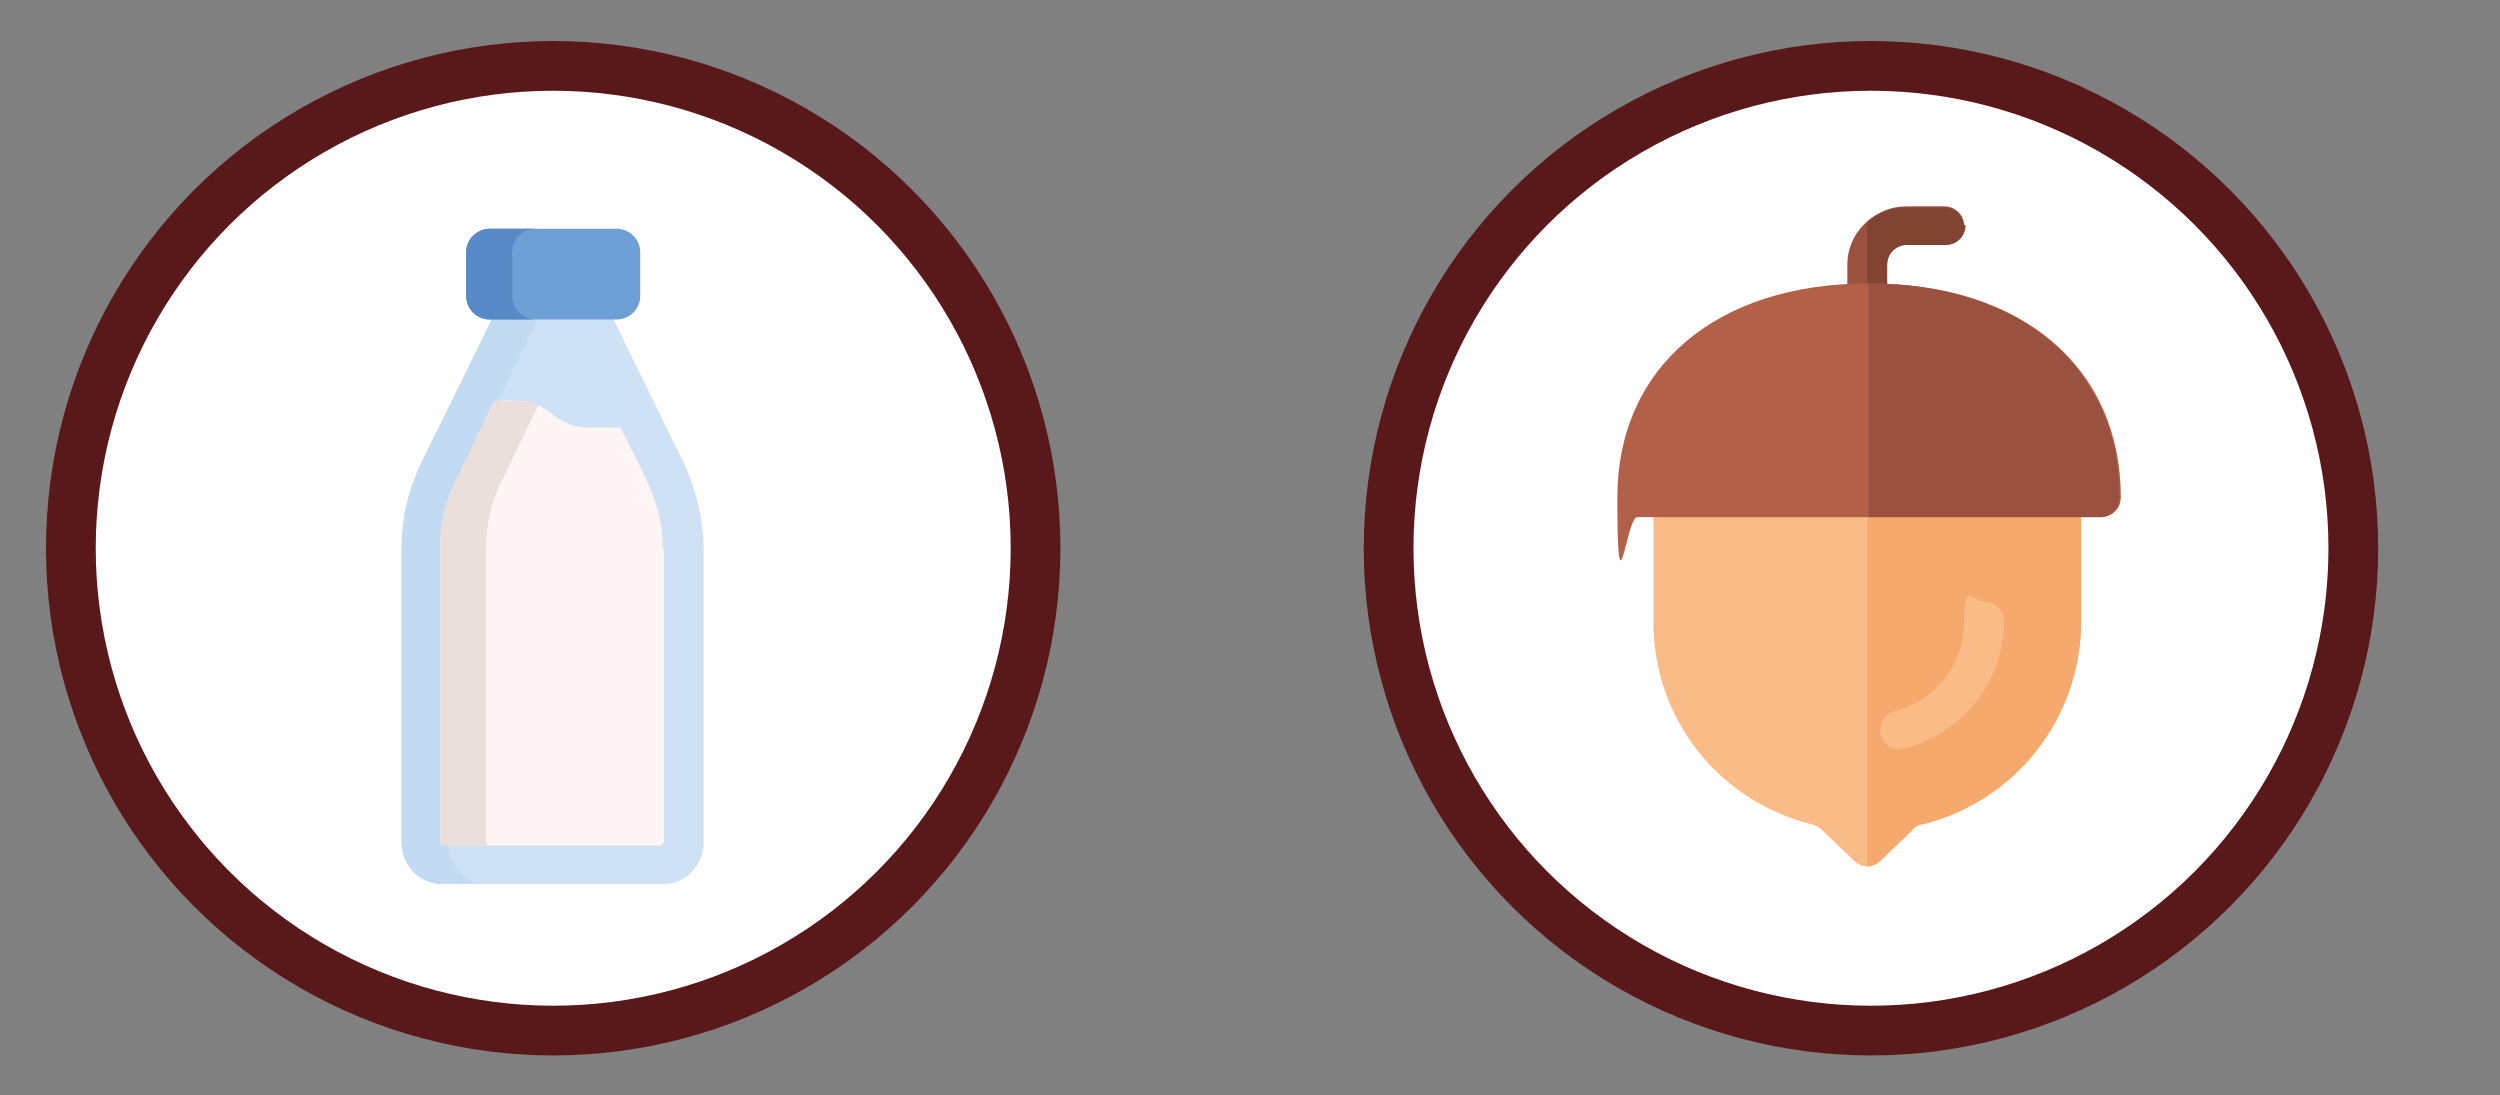 <?xml version="1.0" encoding="UTF-8"?> <svg xmlns="http://www.w3.org/2000/svg" version="1.1" viewBox="0 0 201.1 88.1"><rect x="0" y="0" width="201.1" height="88.1" fill="#808080" stroke="none"/><defs><style> .cls-1 { fill: #f6a96d; } .cls-2 { fill: #814332; } .cls-3 { fill: #6fa0d5; } .cls-4 { fill: #b36049; } .cls-5 { fill: #fef5f4; } .cls-6 { fill: #f9bc87; } .cls-7 { fill: #9a513f; } .cls-8 { fill: #fff; stroke: #591819; stroke-miterlimit: 10; stroke-width: 4px; } .cls-9 { fill: #588ac8; } .cls-10 { fill: #cee1f5; } .cls-11 { fill: #c3daf3; } .cls-12 { fill: #eadfda; } </style></defs><g><g id="Laag_1"><g id="Laag_1-2" data-name="Laag_1"><g><circle class="cls-8" cx="44.5" cy="44.1" r="38.8"></circle><g><path class="cls-10" d="M49.3,25.6h-9.7c-3.4,7-4.2,8.7-5.7,11.6-1.1,2.2-1.6,4.5-1.6,7v23.5c0,1.9,1.5,3.4,3.2,3.4h17.9c1.8,0,3.2-1.5,3.2-3.4v-23.5c0-2.4-.6-4.8-1.6-7-.8-1.5-1.5-3.1-5.7-11.6h0Z"></path><path class="cls-11" d="M39.2,71.1h-3.7c-1.8,0-3.2-1.5-3.2-3.4v-23.5c0-2.4.6-4.8,1.6-7,1.4-2.9,2.3-4.6,5.7-11.6h3.7c-3.4,7-4.2,8.7-5.7,11.6-1.1,2.2-1.6,4.5-1.6,7v23.5c0,1.9,1.5,3.4,3.2,3.4Z"></path><path class="cls-5" d="M53.4,44.2v23.5c0,0-.1.3-.3.3h-17.4c-.1,0-.3,0-.3-.3v-23.5c0-1.9.4-3.9,1.3-5.6l2.9-6c.1-.2.3-.4.6-.4,1.6,0,2.9,0,4.2,1.1.8.7,1.8,1.1,2.9,1.1h2.2c.3,0,.5,0,.6.4,2,4,3.2,5.9,3.2,9.4h0Z"></path><path class="cls-3" d="M49.6,25.7h-10.2c-1.1,0-1.9-.9-1.9-1.9v-3.5c0-1.1.9-1.9,1.9-1.9h10.2c1.1,0,1.9.9,1.9,1.9v3.5c0,1.1-.9,1.9-1.9,1.9Z"></path><path class="cls-9" d="M43.1,25.7h-3.7c-1.1,0-1.9-.9-1.9-1.9v-3.5c0-1.1.9-1.9,1.9-1.9h3.7c-1.1,0-1.9.9-1.9,1.9v3.5c0,1.1.9,1.9,1.9,1.9h0Z"></path><path class="cls-12" d="M53.4,44.2v23.5c0,0-.1.3-.3.3h-17.4c-.1,0-.3,0-.3-.3v-23.5c0-1.9.4-3.9,1.3-5.6l2.9-6c.1-.2.3-.4.6-.4,1.1,0,2.1,0,3.1.4.4.2.7.4,1.1.7.8.7,1.8,1.1,2.9,1.1h2.2c.3,0,.5,0,.6.4,2,4,3.2,5.9,3.2,9.4h0Z"></path><path class="cls-5" d="M53.4,44.2v23.5c0,0-.1.3-.3.3h-13.7c-.1,0-.3,0-.3-.3v-23.5c0-1.9.4-3.9,1.3-5.6l2.9-6h0c.4.2.7.4,1.1.7.8.7,1.8,1.1,2.9,1.1h2.2c.3,0,.5,0,.6.4,2,4,3.2,5.9,3.2,9.4h0Z"></path></g></g><g><circle class="cls-8" cx="150.5" cy="44.1" r="38.8"></circle><g><path class="cls-6" d="M167.4,40v10c0,7.7-5.2,14.4-12.7,16.3-.3,0-.7.2-.9.5l-2.5,2.4c-.3.3-.7.5-1.1.5s-.8-.2-1.1-.5l-2.5-2.4c-.2-.2-.5-.4-.9-.5-7.5-1.9-12.7-8.5-12.7-16.3v-10c0-.9.7-1.6,1.6-1.6h31.1c.9,0,1.6.7,1.6,1.6h.1Z"></path><path class="cls-1" d="M167.4,40v10c0,7.7-5.2,14.4-12.7,16.3-.3,0-.7.2-.9.5l-2.5,2.4c-.3.3-.7.5-1.1.5v-31.2h15.5c.9,0,1.6.7,1.6,1.6h.1Z"></path><path class="cls-6" d="M152.8,60.3c-.7,0-1.3-.5-1.5-1.2-.2-.8.3-1.7,1.1-1.9,3.3-.8,5.6-3.8,5.6-7.2s.7-1.6,1.6-1.6,1.6.7,1.6,1.6c0,4.8-3.3,9-8,10.2h-.4Z"></path><path class="cls-7" d="M158.1,18.1c0,.9-.7,1.6-1.6,1.6h-3.1c-.9,0-1.6.7-1.6,1.6v3.1c0,.9-.7,1.6-1.6,1.6s-1.6-.7-1.6-1.6v-3.1c0-1.4.6-2.6,1.6-3.5.8-.7,1.9-1.2,3.1-1.2h3.1c.9,0,1.6.7,1.6,1.6h.1Z"></path><path class="cls-2" d="M158.1,18.1c0,.9-.7,1.6-1.6,1.6h-3.1c-.9,0-1.6.7-1.6,1.6v3.1c0,.9-.7,1.6-1.6,1.6v-8.1c.8-.7,1.9-1.2,3.1-1.2h3.1c.9,0,1.6.7,1.6,1.6v-.2Z"></path><path class="cls-4" d="M150.3,22.8c-12.3,0-20.2,6.8-20.2,17.2s.7,1.6,1.6,1.6h37.3c.9,0,1.6-.7,1.6-1.6,0-10.4-7.9-17.2-20.2-17.2h0Z"></path><path class="cls-7" d="M170.5,40c0,.9-.7,1.6-1.6,1.6h-18.6v-18.8c12.3,0,20.2,6.8,20.2,17.2Z"></path></g></g></g></g></g></svg> 